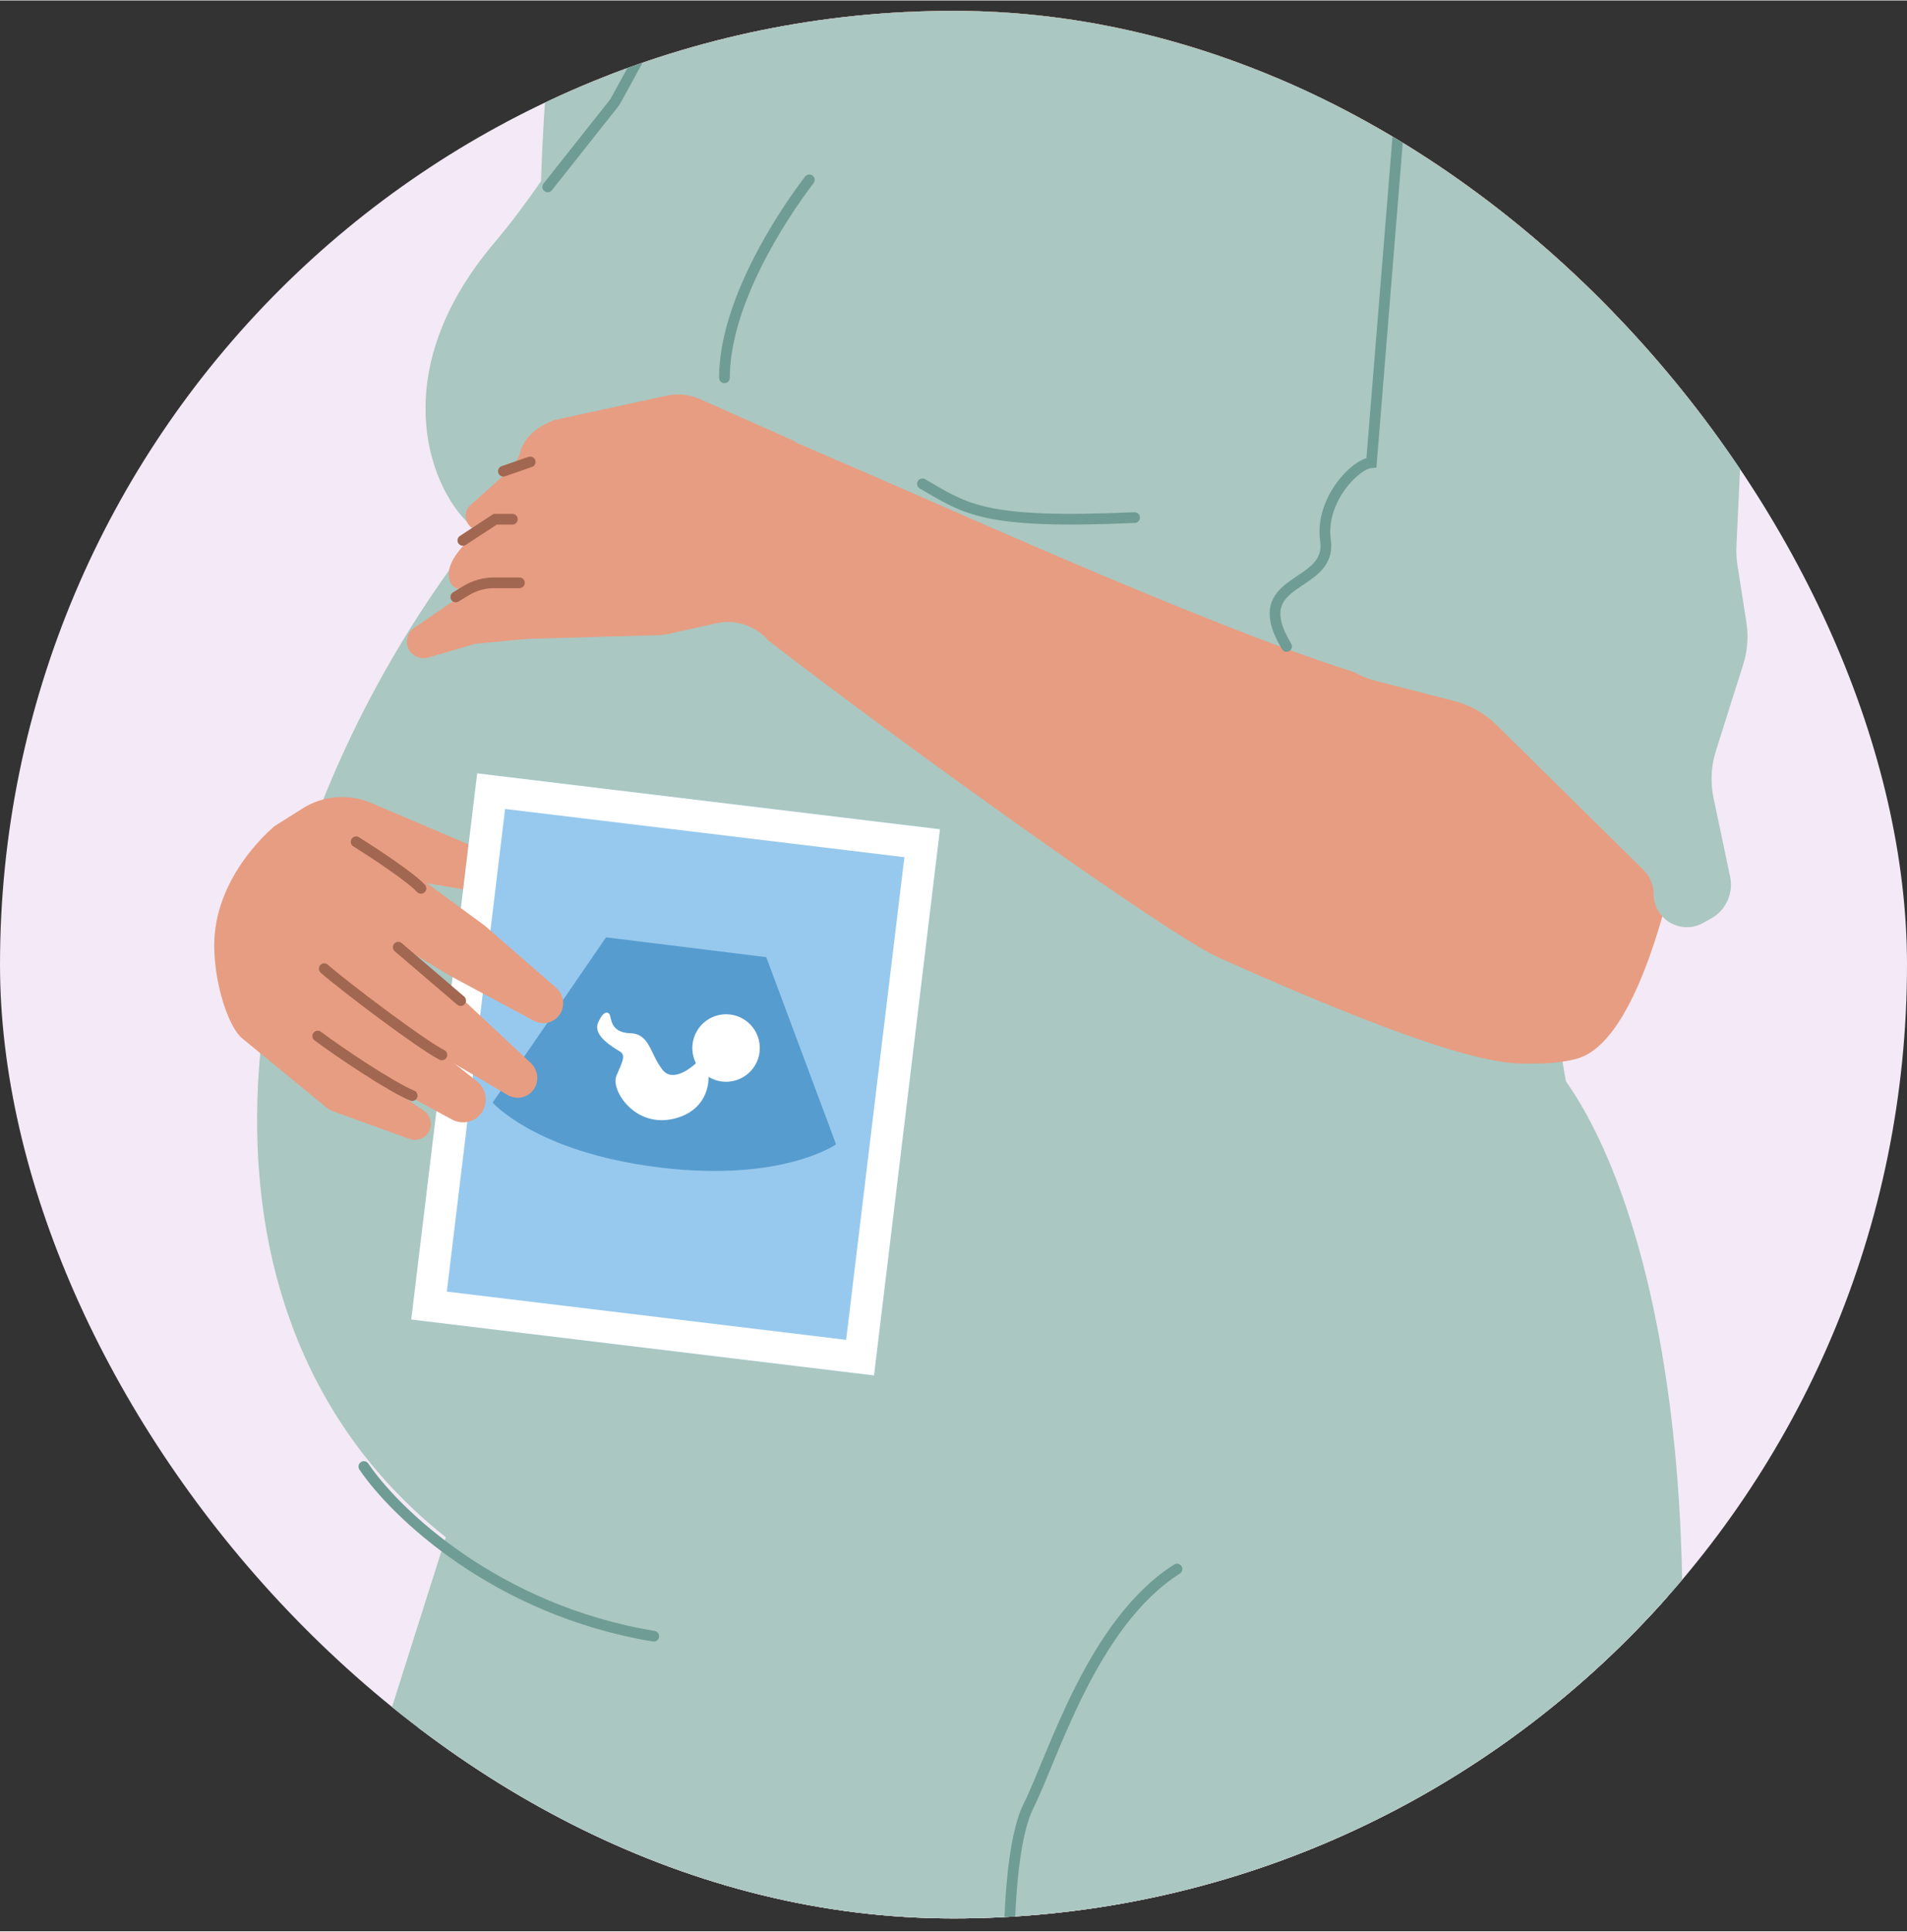 <?xml version="1.0" encoding="utf-8"?>
<svg xmlns="http://www.w3.org/2000/svg" fill="none" height="80" viewBox="0 0 82 83" width="79">
<rect x="0" y="0" width="82" height="83" fill="#333333" stroke="none"/>
<g clip-path="url(#clip0_22_1281)">
<rect fill="#F4E9F6" height="82" rx="41" width="82" y="0.447"/>
<path d="M42.841 77.514L42.841 65.294C42.841 64.214 43.177 63.161 43.801 62.279L47.229 57.442C47.741 56.719 48.429 56.139 49.227 55.756L57.663 51.706L67.012 46.932L70.221 59.063C72.303 68.836 71.849 78.979 68.9 88.526L62.924 107.877C62.713 108.562 62.645 109.283 62.725 109.996L63.453 116.497C64.109 122.349 63.758 128.269 62.413 134.001L59.884 144.789L56.067 168.632L48.787 168.632L46.829 145.215C46.806 144.931 46.759 144.65 46.689 144.374L46.529 143.738C45.006 137.701 44.591 131.439 45.301 125.254L46.794 112.271L46.794 103.697C46.794 103.428 46.773 103.16 46.732 102.894L42.903 78.316C42.862 78.051 42.841 77.782 42.841 77.514Z" fill="#E79D81"/>
<path d="M30.093 -6.54L33.84 -20.859C34.908 -27.022 38.202 -41.903 42.943 -47.316C45.391 -50.111 49.726 -52.173 53.257 -50.092C53.867 -49.732 54.486 -49.373 55.191 -49.447L55.216 -49.449C56.29 -49.562 58.063 -49.747 61.506 -48.418C63.648 -47.592 67.541 -40.426 68.923 -19.481L70.957 -2.056C71.1 -0.829 70.846 0.411 70.232 1.483L69.25 3.196C68.217 4.996 65.927 5.627 64.118 4.609L63.524 4.275C62.342 3.61 60.858 3.847 59.941 4.846C59.069 5.796 57.677 6.062 56.517 5.5L53.239 3.912C52.261 3.439 51.1 3.554 50.233 4.21C48.735 5.347 46.568 4.772 45.83 3.042L45.649 2.619C44.979 1.05 43.21 0.266 41.597 0.825L41.542 0.845C40.048 1.362 38.398 0.734 37.627 -0.645C36.949 -1.858 35.578 -2.508 34.211 -2.265L34.061 -2.239C31.566 -1.797 29.451 -4.088 30.093 -6.54Z" fill="#633620"/>
<path d="M33.91 -13.105L30.159 -12.199C28.185 -11.722 26.589 -10.274 25.922 -8.356L24.862 -5.304C24.698 -4.834 24.594 -4.345 24.552 -3.849L22.37 21.905C22.319 22.506 22.36 23.111 22.49 23.699L26.688 42.658C26.887 43.561 26.875 44.498 26.65 45.396L23.973 56.101C23.897 56.403 23.798 56.698 23.677 56.985L23.061 58.435C22.078 60.751 22.653 63.434 24.498 65.144L39.373 78.934C41.477 80.884 44.671 81.062 46.978 79.357L67.925 63.876C70.145 62.234 70.95 59.284 69.871 56.742L63.727 42.278L72.189 -1.165C72.798 -4.295 70.84 -7.351 67.742 -8.105L59.705 -10.062L36.103 -13.219C35.371 -13.317 34.628 -13.278 33.91 -13.105Z" fill="#E79D81"/>
<path d="M37.992 6.969C38.043 8.641 37.505 12.5 34.952 14.567" stroke="#A26750" stroke-linecap="round" stroke-width="0.46"/>
<path d="M42.006 7.401C41.311 8.922 40.31 12.688 41.863 15.582" stroke="#A26750" stroke-linecap="round" stroke-width="0.46"/>
<path d="M39.717 89.857C41.214 85.435 42.934 81.549 43.83 79.633C44.172 78.899 44.361 78.104 44.361 77.294L44.361 65.055C44.361 63.842 43.938 62.667 43.165 61.732L34.702 51.496C32.032 48.267 26.838 49.345 25.674 53.369L24.463 57.552L9.568 109.202C8.569 112.664 8.727 116.358 10.017 119.723L11.525 123.655L20.494 147.815L25.663 169.557L33.872 168.025L31.801 147.174C31.774 146.901 31.768 146.627 31.785 146.353L32.445 135.131C32.694 130.907 31.817 126.693 29.906 122.918L26.415 116.024C25.946 115.097 25.978 113.996 26.499 113.097L38.748 92.012C39.144 91.33 39.464 90.605 39.717 89.857Z" fill="#E79D81"/>
<path d="M63.024 35.337C45.117 41.782 33.183 38.379 29.656 37.042C29.002 36.794 28.249 36.963 27.967 37.604C26.795 40.267 26.042 46.059 25.87 48.814C25.828 49.473 25.756 50.127 25.605 50.77L23.552 59.528L18.687 72.444L13.745 85.222C13.594 85.611 13.472 86.011 13.38 86.418L7.66 111.602C7.316 113.117 7.389 114.697 7.872 116.174L9.718 121.819L17.07 146.658C17.235 147.217 17.344 147.791 17.393 148.372L18.051 156.156C18.163 157.483 18.946 158.662 20.126 159.28C20.962 159.717 21.929 159.837 22.847 159.616L26.64 158.701C27.773 158.428 28.949 158.388 30.098 158.585L34.28 159.299C36.163 159.62 37.795 157.978 37.463 156.097L35.865 147.052L32.369 126.082L29.442 116.542C28.749 114.285 29.016 111.842 30.181 109.788L38.789 94.601C39.069 94.108 39.298 93.589 39.476 93.051L42.199 84.775C42.401 84.161 43.294 84.238 43.389 84.878L44.378 91.581L45.395 106.54C45.426 107 45.42 107.463 45.377 107.922L43.466 128.362L44.378 147.499L43.691 155.627C43.57 157.058 44.699 158.287 46.136 158.287L49.575 158.287C50.363 158.287 51.147 158.396 51.906 158.609L55.125 159.517C56.137 159.803 57.218 159.727 58.181 159.303C59.618 158.672 60.626 157.342 60.846 155.788L65.204 125.01L65.204 110.37C65.204 109.698 65.283 109.029 65.439 108.375L70.645 86.578C70.767 86.065 70.842 85.541 70.869 85.015L71.964 63.261C72.017 62.194 71.871 61.126 71.533 60.112L67.402 47.724C67.255 47.282 67.143 46.827 67.069 46.367L65.964 39.47L65.061 36.355C64.811 35.492 63.869 35.032 63.024 35.337Z" fill="#F9F5F5"/>
<path d="M43.313 -4.596C40.476 -4.861 36.208 -11.743 35.976 -13.214C34.114 -11.498 26.418 4.337 21.268 10.404C16.157 16.426 18.825 21.71 20.57 22.814C9.957 36.345 6.525 56.033 19.171 66.062L10.948 91.99V98.123H19.171L30.226 105.873L43.786 107.696L53.515 105.873L69.612 107.696V93.109C75.084 67.429 71.3 52.064 67.331 46.46C67.331 46.46 59.62 2.657 63.227 -10.826C60.783 -13.4 54.135 -3.585 43.313 -4.596Z" fill="#AAC7C2"/>
<path d="M44.226 94.78C43.375 90.161 42.858 80.345 44.226 77.61C45.29 75.483 46.962 69.739 50.611 67.429" stroke="#6F9C94" stroke-linecap="round" stroke-width="0.46"/>
<path d="M15.646 63.023C16.968 64.986 21.312 69.194 28.111 70.316" stroke="#6F9C94" stroke-linecap="round" stroke-width="0.46"/>
<path d="M30.087 17.133L34.192 18.957L33.035 27.466L32.741 27.228C32.199 26.789 31.486 26.621 30.805 26.772L28.73 27.232C28.588 27.263 28.444 27.281 28.299 27.285L21.873 27.466C20.765 26.209 21.051 23.802 21.627 22.153C21.67 22.028 21.67 21.893 21.638 21.765C21.436 20.95 21.733 20.288 22.118 19.895C22.235 19.776 22.317 19.624 22.355 19.461C22.554 18.624 23.387 18.212 23.783 18.057C23.809 18.047 23.836 18.039 23.863 18.033L28.672 16.988C29.147 16.885 29.642 16.936 30.087 17.133Z" fill="#E79D81"/>
<path d="M59.794 29.392L61.88 30.519C62.46 30.833 62.877 31.382 63.023 32.026L66.116 45.646C65.067 45.83 62.793 45.804 52.389 41.136C50.188 40.149 38.688 31.883 32.976 27.466L34.117 18.957L37.084 20.24C41.306 22.054 53.379 27.54 59.305 29.195C59.477 29.243 59.638 29.307 59.794 29.392Z" fill="#E79D81"/>
<path d="M72.511 34.69C74.259 19.787 74.469 11.099 74.259 4.323C72.975 -9.033 65.618 -11.079 61.714 -10.411C61.431 -10.363 61.166 -10.246 60.945 -10.063C57.731 -7.402 56.968 -0.415 56.996 2.849L59.362 29.199L60.155 42.946C60.203 43.782 60.704 44.528 61.494 44.808C63.01 45.346 65.62 46.05 67.769 45.501C70.9 44.7 72.402 35.398 72.501 34.761C72.505 34.737 72.508 34.714 72.511 34.69Z" fill="#E79D81"/>
<path d="M19.295 24.655C19.295 23.508 21.629 22.01 22.031 21.692L21.548 24.941C20.663 25.292 19.295 25.741 19.295 24.655Z" fill="#E79D81"/>
<path d="M20.447 27.655L22.942 27.413L22.596 24.731L20.994 25.026C20.678 25.084 20.378 25.208 20.113 25.39L17.803 26.976C17.46 27.211 17.391 27.69 17.654 28.013C17.835 28.234 18.13 28.326 18.404 28.247L20.447 27.655Z" fill="#E79D81"/>
<path d="M34.8 7.712C33.572 9.321 31.151 13.04 31.151 16.222" stroke="#6F9C94" stroke-linecap="round" stroke-width="0.46"/>
<path d="M20.23 21.695L22.168 19.963L22.652 22.225L20.826 22.761C20.541 22.845 20.236 22.716 20.096 22.453C19.961 22.199 20.016 21.886 20.23 21.695Z" fill="#E79D81"/>
<path d="M21.645 20.238L22.799 19.837" stroke="#A26750" stroke-linecap="round" stroke-width="0.46"/>
<path d="M19.599 25.642L20.044 25.37C20.404 25.151 20.816 25.035 21.237 25.035H22.335" stroke="#A26750" stroke-linecap="round" stroke-width="0.46"/>
<path d="M19.903 23.211L21.295 22.3H22.032" stroke="#A26750" stroke-linecap="round" stroke-width="0.46"/>
<path d="M10.524 44.685C9.866 44.373 9.078 42.001 9.232 40.164C9.466 37.368 11.817 35.487 11.817 35.487C11.817 35.487 15.709 36.075 17.804 38.151C15.482 40.327 12.372 44.602 10.524 44.685Z" fill="#E79D81"/>
<path d="M14.013 47.569L10.456 44.65L11.104 42.044L15.93 46.147L18.229 47.729C18.529 47.936 18.615 48.343 18.424 48.654C18.254 48.93 17.915 49.049 17.611 48.94L14.356 47.764C14.231 47.719 14.115 47.653 14.013 47.569Z" fill="#E79D81"/>
<path d="M13.015 34.731L11.817 35.486L15.05 38.612L17.056 37.985C17.407 37.875 17.78 37.85 18.145 37.912L20.09 38.239C20.698 38.342 21.299 38.064 21.611 37.536L21.654 37.464C21.788 37.237 21.688 36.939 21.443 36.834L15.981 34.505C15.005 34.089 13.899 34.173 13.015 34.731Z" fill="#E79D81"/>
<path d="M39.665 20.78C41.551 21.869 42.279 22.521 48.786 22.23" stroke="#6F9C94" stroke-linecap="round" stroke-width="0.46"/>
<path d="M72.197 -5.356C70.753 -8.319 66.47 -10.067 63.366 -10.974C61.9 -11.403 60.352 -10.82 59.413 -9.616L58.487 -8.427C58.24 -8.109 58.042 -7.756 57.901 -7.38L55.122 0.009C54.953 0.458 54.867 0.934 54.867 1.413V12.506L56.21 25.796C56.379 27.46 57.567 28.842 59.187 29.257L62.533 30.116C63.216 30.291 63.84 30.644 64.342 31.139L70.678 37.387C70.95 37.656 71.104 38.023 71.104 38.406C71.104 39.497 72.276 40.186 73.229 39.656L73.575 39.464C74.212 39.11 74.544 38.382 74.394 37.668L73.681 34.287C73.54 33.615 73.574 32.918 73.781 32.264L74.955 28.548C75.141 27.962 75.188 27.34 75.093 26.733L74.709 24.267C74.667 24.002 74.653 23.734 74.665 23.466L75.222 11.602C75.232 11.397 75.226 11.193 75.204 10.988C74.802 7.169 74.035 -1.581 72.197 -5.356Z" fill="#AAC7C2"/>
<path d="M40.418 35.628L20.518 33.225L17.683 56.703L37.583 59.106L40.418 35.628Z" fill="#97C9EE"/>
<path clip-rule="evenodd" d="M21.718 34.755L38.888 36.828L36.383 57.576L19.213 55.503L21.718 34.755ZM40.418 35.628L37.583 59.106L17.683 56.703L20.518 33.225L40.418 35.628Z" fill="white" fill-rule="evenodd"/>
<path d="M32.949 41.125L26.059 40.274L21.183 47.377C21.183 47.377 23.045 49.51 28.333 50.163C33.621 50.817 35.95 49.172 35.95 49.172L32.949 41.125Z" fill="#579CCF"/>
<ellipse cx="1.45" cy="1.45" fill="white" rx="1.45" ry="1.45" transform="matrix(-0.863 -0.506 -0.506 0.863 33.206 44.514)"/>
<path d="M28.997 48.066C30.354 47.726 30.532 46.6 30.451 46.079L30.114 45.502C29.757 45.892 28.931 46.532 28.489 45.969C27.936 45.267 27.949 44.422 27.096 44.395C26.244 44.368 26.297 43.761 26.215 43.594C26.151 43.463 25.928 43.426 25.71 43.961C25.493 44.496 26.355 45.001 26.642 45.17C26.929 45.338 26.764 45.62 26.505 46.226C26.246 46.831 27.3 48.49 28.997 48.066Z" fill="white"/>
<path d="M20.843 39.77L17.362 37.217L15.53 39.617L19.369 41.936L22.954 43.859C23.326 44.058 23.782 43.963 24.037 43.633C24.318 43.269 24.262 42.743 23.91 42.438L20.843 39.77Z" fill="#E79D81"/>
<path d="M20.061 43.092L15.143 38.968L13.289 40.922L18.385 44.993C18.496 45.081 18.613 45.161 18.735 45.233L21.824 47.049C22.297 47.327 22.894 47.103 23.061 46.587C23.166 46.265 23.072 45.907 22.821 45.673L20.061 43.092Z" fill="#E79D81"/>
<path d="M12.776 40.497L10.973 42.855L16.498 46.513L19.437 48.106C19.598 48.194 19.78 48.235 19.963 48.225C20.869 48.174 21.221 47.025 20.504 46.459L17.66 44.217L12.776 40.497Z" fill="#E79D81"/>
<path d="M13.943 41.622C14.793 42.37 18.109 44.878 19.002 45.328" stroke="#A26750" stroke-linecap="round" stroke-width="0.46"/>
<path d="M17.123 40.697L19.808 42.993" stroke="#A26750" stroke-linecap="round" stroke-width="0.46"/>
<path d="M15.313 36.166C16.049 36.626 17.638 37.67 18.101 38.168" stroke="#A26750" stroke-linecap="round" stroke-width="0.46"/>
<path d="M13.661 44.517C14.563 45.195 16.802 46.699 17.725 47.077" stroke="#A26750" stroke-linecap="round" stroke-width="0.46"/>
<path d="M26.591 -10.37C29.023 -13.409 33.888 -13.561 36.016 -13.257L30.087 -1.405L23.247 8.472C23.348 3.458 24.159 -7.331 26.591 -10.37Z" fill="#AAC7C2"/>
<path d="M29.936 -2.013L26.507 4.247C26.462 4.328 26.411 4.406 26.353 4.479L23.551 8.016" stroke="#6F9C94" stroke-linecap="round" stroke-width="0.46"/>
<path d="M60.339 3.002L58.971 19.868C58.262 19.919 56.752 21.509 56.995 23.211C57.299 25.339 53.499 24.731 55.323 27.77" stroke="#6F9C94" stroke-linecap="round" stroke-width="0.46"/>
</g>
<defs>
<clipPath id="clip0_22_1281">
<rect fill="white" height="82" rx="41" width="82" y="0.447"/>
</clipPath>
</defs>
</svg>